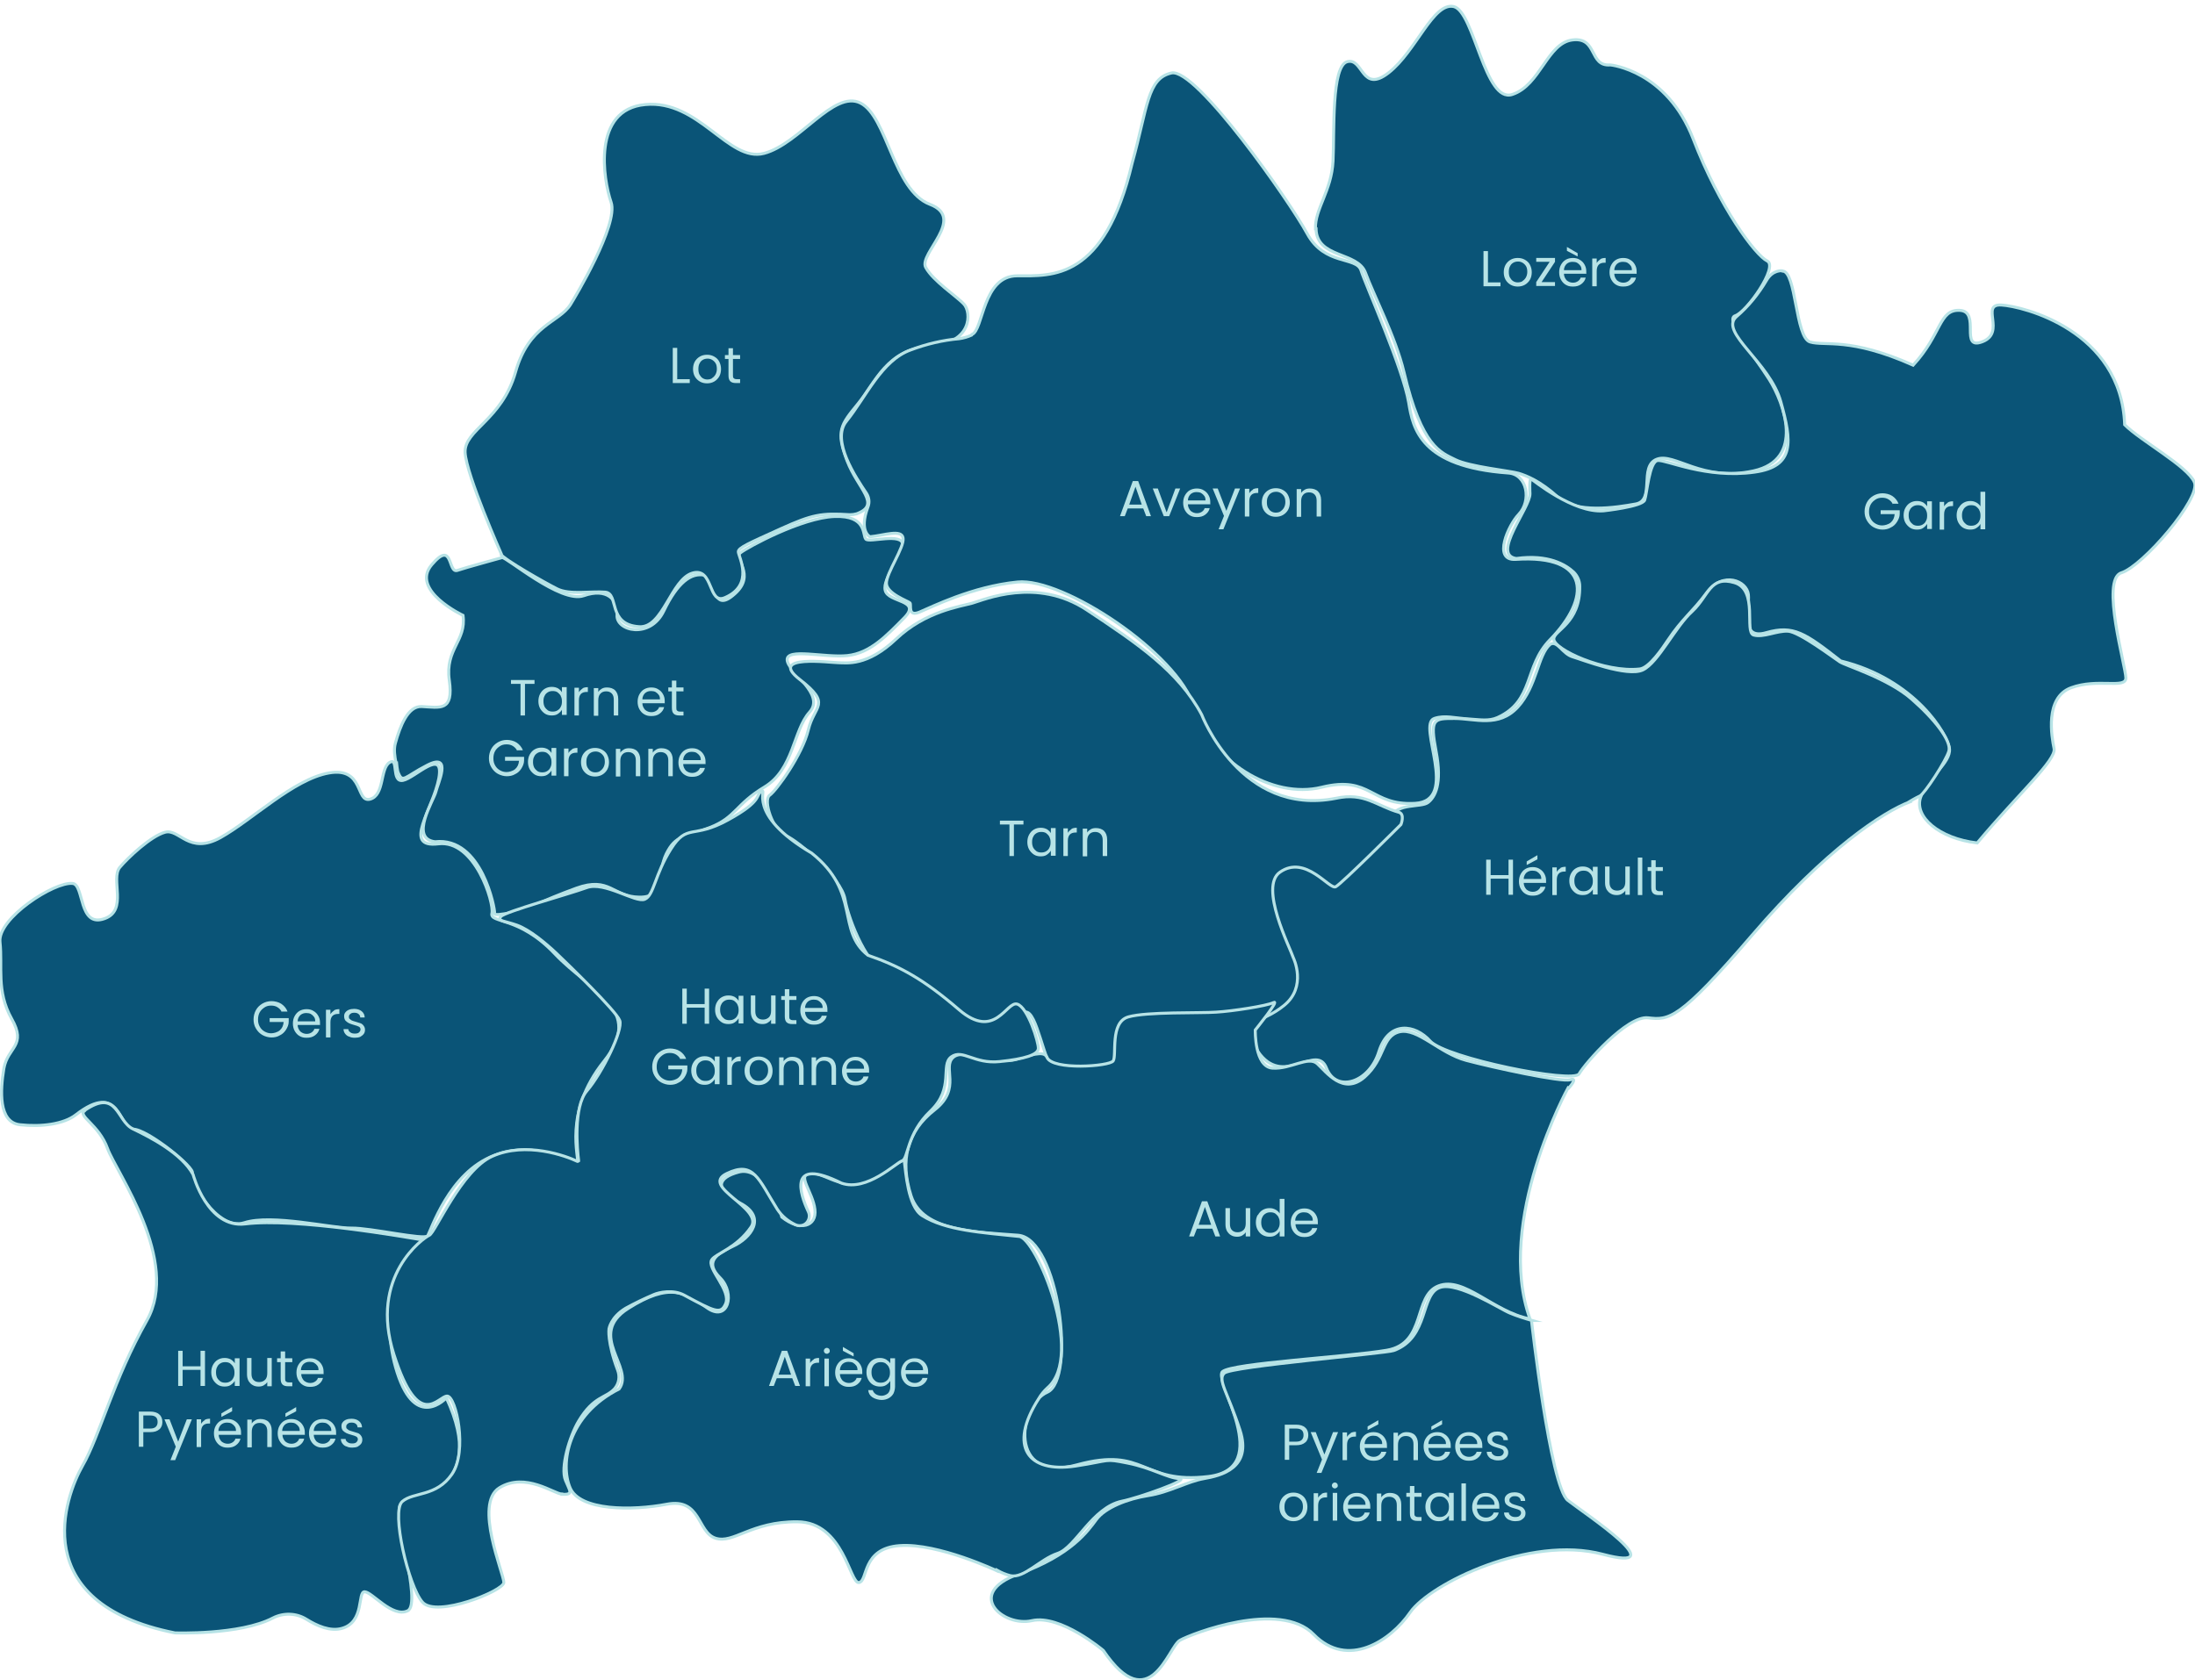 <svg xmlns="http://www.w3.org/2000/svg" viewBox="0 0 736.7 564"><defs><style>.cls-3{fill:#0a5477;stroke:#b7e3e6;stroke-miterlimit:9.9;stroke-width:1px}</style></defs><g id="carte"><g id="Groupe_16937"><g id="Groupe_16936"><path id="Tracé_17711-2" class="cls-3" d="M25.4 374.3c-4 3.1-11.5 4.1-18.7 3.3-7.3-.8-6.6-11.6-5.4-18.9 1.3-7.3 7.8-7.5 2.6-16.7-5.2-9.3-3-17.4-3.9-25.7-.9-8 18.3-20.4 24.4-19.7 3.9.4 1.9 15 10.7 11.8 7.9-2.8 1.9-13.3 5.1-17.2 2.7-3.2 10.4-10.5 15.2-11.8s8 7.7 18.6 1.8 24.5-19.6 36.4-21.7 8.9 10.1 13.8 8.8 3.3-10.2 6.5-12.3.5 6.7 4.5 6 13.9-11.3 12.1-.8c-1.9 10.5-12.5 23.6-.2 22.1s18.8 19.8 18 23.3 9 .8 21.1 13.6c12.1 12.8 30.4 18.7 16.5 36.1-13.9 17.4-8.1 32.6-8.9 34.1s-12.7-8.3-27.9-2.5c-15.3 5.7-21.3 25.5-22.4 27s-19.1-2.7-25.6-2.6-26.6-4.8-35.9-1.8c-9.3 3-18.9-15-17.5-16.6s-15.2-15-19.9-14.8-4-16.6-19.2-4.8Z"/><path id="Tracé_17712-2" class="cls-3" d="M28.4 372.9c-2.5 1.8 4.8 4.6 7.7 12.7 3 8.1 24.5 37.7 13.2 57.7S33.5 482 27.7 492.1c-5.8 10.2-19.1 46.1 31 56.1 0 0 21.8.8 32.9-5 3.5-1.8 7.8-1.7 11.2.4 3.5 2.2 8 4.2 11.9 3.1 7.8-2.1 5.2-12.4 7.7-12.3s9.3 8.8 14.4 6.4c5.1-2.4-5.6-34.1-2.1-36s29.8-4 15.1-35.5c0 0-10.2 11.2-16.5-8.5-6.1-19.2 0-34.1 10.1-43.3.2-.2.3-.6 0-.8 0-.1-.2-.2-.3-.2-6.9-1.2-44-7.7-60.8-5.6-12.7 1.6-17.5-16.6-17.5-16.6-3.8-7-14.1-12.4-20.2-15.3-5.5-2.6-5.1-13.8-16.2-6.2Z"/><path id="Tracé_17713-2" class="cls-3" d="M132.9 256.1c-.4-2.2-.8-4.4-.2-6.6 1.6-5.8 4.2-12.5 8.8-12.3 6.2.3 10.8 1.8 9.3-8.8s5.8-13.2 4.6-21.8c0 0-17.8-8.4-10.5-17s5.3 3 8.6 1.9 13.7-3.9 15-4.3 19.7 15.5 27.4 12.8 11.6 1.2 11.2 6.5 11.1 8.2 15.7-1.4 9.2-12.9 13.6-12c4.2.8 2.2 13.6 10.3 6.2 7.1-6.4-.6-11.8 1.8-13.7s20.6-11.8 31.6-12.2c11-.4 9.3 6.3 10.5 7.6s12.3-2.3 12.4 1.9-6.9 11.1-5.9 15.3 12.4 3.1 6.4 9.2-11.5 11.9-19.1 12.7-20.5-2.7-20.2 1.5 13 11.4 7.5 17.5-5.3 19.2-15.1 25.1-9.6 10.2-18.3 13.6-11.5 2.4-14.7 8.9 0 14.6-9 14.5-9.9-7.1-21.2-3-17.8 7.7-21.4 8.2c-3.7.5-6.2 1.1-6 .1.2-1.1-4.2-25.7-20-23.9-8.7-1.1-.4-13.9.3-16.8.5-2.4 5.8-13.4-2.9-8.9-7.8 4-8.3 6.4-9.9 2.1-.2-.9-.3-1.9-.4-2.9Z"/><path id="Tracé_17714-2" class="cls-3" d="M168.4 186.3s-11.9-26.8-12.3-34.4c-.3-7.6 12.3-10.8 16.9-26.9 4.5-16.1 14.6-16.6 18.5-22.8 1.3-2.1 16.2-26.8 13.6-34.3s-6.5-31.2 11.5-32.8c18-1.7 27.9 19.5 39.8 16.4s23.4-21.4 32.4-16.9 11 29.3 23.3 34c12.3 4.7-3.9 16.6-1.4 21.2s10.6 9.8 12.9 12.4 3 12.9-11.5 14-18.2 12.1-24.1 19.3-7.5 9.2-3.7 19.2c3.7 9.6 11.6 14.7 3.2 17.8-.7.2-1.5.3-2.3.3-9.5-.6-12.5-.1-23.1 4.7-10.8 4.9-14.4 6.4-14.3 7.8.1 1.6 5.4 11-4.4 15.3-5.9 2.7-3.8-10.3-11-8.2s-9.9 18.6-17.9 18c-10.8-.7-6.6-11.2-11.4-11.6s-11.9 1-16.1-1.1-17.9-9.9-19-11.7"/><path id="Tracé_17715-2" class="cls-3" d="M326.2 112.3c3.9-1.5 3.5-19.7 15.2-19.7s29.3 1.6 38.6-37.9c5.2-18.7 5-28.4 13.2-30.2 8.2-1.8 39.6 43 45.5 53.9 5.9 10.9 16.6 7.6 18.1 12.4s14.1 32.9 16 44.4c1.4 8.7 4 21.5 33.4 23.6 6.4.4 7.9 9.3 3.5 13.9-3.4 3.5-8.9 15.6-1 15.1 25.3-1.7 25.2 13 11.5 27-8.8 9-5.2 20.5-17.6 26.1-2.9 1.3-6.1.7-9.3.5-5.4-.3-8.2-1.4-11.9-.2-6 2 8.7 27.6-6.4 28.5-15.1.9-14.7-9.5-31.4-5.4s-37.3-8.8-42.8-26.9c-5.5-18.1-44.1-43.6-59.3-42-15.2 1.5-28.8 8.4-32.9 10.1s-2.6-2.5-3.2-3.1-7.9-3.1-7.9-6.6 6-11.9 5.6-15.1-6.6-.9-11.1-.5c0 0-3.8-1.7-.7-10 .6-1.5.4-3.2-.5-4.6-3.5-5.2-12-17.8-6.7-24.2 6.6-8.2 11.8-20.4 21.5-23.9 5.3-2 10.8-3.3 16.4-3.8 1.4-.2 2.8-.6 4.1-1.2Z"/><path id="Tracé_17716-2" class="cls-3" d="M441.5 76.8c-.2-6.7 5.4-12.7 5.9-22.7s-.6-32 4.8-33.4 4.7 10.9 13.9 3.7S481 .7 487.9 2.2c6.9 1.6 10.4 32.7 19.7 29.5 9.4-3.1 11.7-17.3 20.2-18.3s5.4 9 12.7 8.4c0 0 18.9 1.8 27.8 24.9s20.9 39 24.8 40.9-6.9 17.2-10.7 18.4 6.5 13.6 11.4 21.4 12.1 26.9-5.3 30.7-26.5-6.3-32.5-3.9-.4 13.8-7 15-20 3.3-26.1-2.3c-6.1-5.5-10.6-7.2-13.2-8s-16.6-2.2-21.3-4.6-11.2-4-17.2-29.4c-2.8-11.8-10.3-26.1-12.9-33.3s-16.4-4.8-16.6-14.8Z"/><path id="Tracé_17717-2" class="cls-3" d="M598.2 91c4.7-.2 4.3 22.3 9.3 23.8s13.3-1.7 34.6 7.8c9.7-10.5 8.6-18.8 15.7-18.4s-.3 13.6 7.6 10.5-.9-12.7 6.3-12.3 40.2 8.5 41.4 40.2c5.4 5.4 21.1 13.9 23.4 19.3s-17.4 28.2-24.5 30.4 1.5 31.5 1.5 35.3-9.5 0-18.4 3.3-6.5 16.5-5.7 20.4-11.8 15-25.8 31.7c-12.8-1.5-21.2-8.8-19-15.3s10.2-11.6 9.7-16.3-11.5-23.4-36.5-29.5c-12-9.4-15.9-12.1-25-9.5-9 2.6-5.5-8.2-6-12.8s-8.5-8-14-.6c-4.8 6.5-8.2 8.7-13 15.9-1.8 2.7-6.3 9.4-9.5 9.7-11.7 1.3-28.9-6.6-28.8-10.1 0-2.9 8.9-5.2 8.7-17.7 0-1.8-.8-3.5-2-4.7-2.7-2.5-8.5-6.1-19.3-4.6-8.6-1.2 4.8-17.1 4.6-21.8 0 0-.3-5.3.4-4.9s14.1 11.5 24.3 10.7c0 0 13-1.4 13.8-3.6s1.5-13 4.4-13.3 16.3 6.2 32.5 3.9c13.6-1.9 12.5-10.3 8.8-23.6s-20.7-23.3-15-28.5c4.1-3.5 7.5-7.7 10.2-12.3 2.1-3.6 5.2-3.2 5.2-3.2Z"/><path id="Tracé_17718-2" class="cls-3" d="M641 269.2c-8.8 3.3-28.2 15.9-52.9 44.7-24.7 28.8-28 28.6-35 27.8-7-.8-21.2 15.4-23.1 18.8s-44.9-5.3-50-11-13.9-6.9-17.2 3.5c-3.2 10.5-14.3 14-17.6 5.6s-13.7 6-22.2-4.5 9.6-21.8 11.3-27.2-15.1-32.9-6.7-38c8.4-5 14.4 7.1 18.5 4.9s19.3-14.7 21-19.5 9.9-3.1 12.2-4.9 4.8-6.1 2.7-17.1-.9-11.1 6.1-11.1 14.8 3.2 21.3-3.8c6.5-7.1 6.7-17.6 10.9-21.1 2.4-1.4 4.1 3.2 7.5 4.2s18.4 6.9 23.6 4.4 10.9-14.6 16.6-19.7c5.6-5.3 5.9-12 14.1-9.6s3.2 16.7 6.5 17.6 7.7-1.5 11.5-1.3 15.4 9 17.4 10.3 16.3 5.6 24.1 12.5c7.8 6.8 13.4 14.1 12.5 17.4s-8.2 14.4-9.7 15.1-3.5 1.9-3.5 1.9Z"/><path id="Tracé_17719" d="M425.3 341c-1.1.5-2.3.9-3.5 1-7.8.5-34.6 2.3-41.4 2.4s-2.4 15.1-6 15.5-16.3 2.6-20.2 0c-3.9-2.6-6.1-20.8-10.1-20.1s-9.2 10.4-24.7-1.3c-15.4-11.7-16.9-14.2-22.2-13.3s-12.4-16.1-13.6-23.3-15.8-19.8-20-21.4-7.6-11.9-5.3-13.5 11-13.6 13-22 8-8.4-2.9-16.9 10.5-5.6 13.1-5.6c2.6 0 9.5 1.3 19.3-8s21.6-10.9 25.5-12 21.6-8.9 38.5 2.3 30.7 20.5 38.5 35.1c0 0 13.1 34.4 45.1 28.1 9.6-2.1 13.6 2.6 21.1 4.7 2.1.6.7 4.1.7 4.1s-19.8 19.8-21.9 20.9-10.1-10.9-18.7-4.9c-7.1 4.9 3.4 25.4 4.5 28.8 0 0 4.7 9.7-3.2 16-1.7 1.4-3.7 2.6-5.7 3.6Z" style="fill:#0a5477;stroke:#b7e3e6;stroke-miterlimit:10;stroke-width:1px"/><path id="Tracé_17720-2" class="cls-3" d="M526.3 365.2s-24.6 44.8-12.8 77.6c-12.4-2.4-22.1-14.4-30.7-11.1-8.6 3.3-4 19.3-17.3 21.6s-51.9 4.3-55.2 7.2c-3.3 2.9 17.9 32.4-4.7 35.2-22.7 2.7-20.9-10.3-44.2-3.9-23.3 6.4-19.6-20.2-9.9-24.4 9.7-4.3 3.9-51.6-9.8-52.7s-32-1.1-35.9-13.2c-3.9-12.1-1.3-21.7 7.9-28.9 9.2-7.2 2.4-14.2 6.2-17.6s14.1 2.9 21.3.6c7.2-2.3 9.4-2.4 10.2-.6 1.9 4.4 20.9 3 22.2 1.2s-1.2-13 5.1-14.8c6.3-1.8 24.2-1.2 29.5-1.6 5.3-.3 17-2.1 19.2-3.2 2.4-1.3-6.1 9.2-6.1 9.2s-.3 12.4 5.8 12.8c6.1.4 12-4.2 15-1.5s8.7 10.8 15.9 4.5c7.1-6.3 5.6-13.7 11.7-15.2 6.1-1.4 13.4 7.2 22.4 9.6s32 7.4 34.9 6.5-.5 2.8-.5 2.8Z"/><path id="Tracé_17721-2" class="cls-3" d="M514 443.3s6.3 55.8 12.2 60.4 36.2 24.6 11.7 18.1-57.9 9.9-64.6 19.5c-6.6 9.6-21 19.1-32.4 7.4-11.4-11.7-41.1-.2-44.9 2-3.9 2.2-10.1 26.4-25.7 3.4 0 0-14.4-12.2-24-10s-22.6-9.1-4.6-15.6 23.4-14.5 26.3-18.4 10.3-6.9 17.4-8c7.1-1.1 13-4.7 18.7-5.7s16.2-3.5 12.1-16.2-7.7-16.9-5.3-19.2 54.2-6.6 56.9-7.6c12-4.4 8.8-19.1 15.6-21.2 6-1.9 20.1 7.3 23.3 8.6 2.4 1 4.9 1.8 7.4 2.5Z"/><path id="Tracé_17722-2" class="cls-3" d="M334.7 527.4s-19.8-9.4-32.7-8.5-10.6 11.9-13.7 12.4-5.1-20.3-20.7-20.4-21.4 7.5-27.5 5.5-4.8-13.6-16.3-11.4-29.3 2.3-32.5-5.6c-3.3-7.9-.9-24.3 16.5-33.1 5.3-7.2-11-18.1 3-27 14-8.9 19.2-5.4 26.4-.3 7.2 5.2 9.7-4.8 4.5-10s-1.6-7.9 4.3-10.6c5.9-2.7 11.6-9.7 2.4-14.5-9.2-4.8-7.3-8.6-.5-10.4 6.8-1.9 12.7 8.4 14.5 15.1 6.1 4.9 11.8 3.2 11.1-2.6s-6.1-11.5-1.8-12.1 9.7 4.9 16.3 3.2 15.3-8.6 15.5-7.4c.5 3.7 1.2 15.4 6 18.4 7.9 5 20.1 5.7 32.5 7 5.7.3 22.3 39.9 9.6 50.8-1.2 1.1-2.2 2.3-3 3.7-10.3 16.1-3.6 25 12.3 22.6 12.3-1.9 9.5-2.6 17.6-1 8.1 1.6 13.3 5 17.3 5.2s-13.7 6.5-19.3 7.6c-9.9 2.1-15.5 15.5-21.5 17.5s-11.3 8.5-15.9 7.5c-1.5-.4-3-1-4.4-1.8Z"/><path id="Tracé_17723-2" class="cls-3" d="M188.6 501.6c-2.5 0-12.3-7.5-21-2.1s1.6 29 1.5 31.8-22.6 11.9-27.3 6.6-10.6-30.5-6.8-33.8 11.4-1.5 16.7-9.2c5.3-7.7 1.4-26.1-1.6-26.2s-9.5 12.3-17.9-14 9.9-39.1 11.9-40 10.8-21.9 21.1-26.5c11.4-5.1 24.8-.1 28.6 1.7.1 0 .3 0 .4-.1v-.2c-.4-3.1-1.9-18 2.8-23.4 5.2-6.1 12.2-20.4 11-23.6s-17.7-19.2-21.3-22.6-9-7.9-13.2-9.4-6.7-1.3-5.4-2.9 22.8-7.5 28.8-9.7c6-2.2 16.4 5.2 19.5 3.9s3.3-8.2 8.8-16.9c5.5-8.7 7.3-3.2 19.1-9.7 11.9-6.5 9.1-8.3 11.3-9.6 2.2-1.3-5.6 7.5 16.8 20.7 16.6 13.2 8.2 25.9 18.9 34.3 10.7 3.7 18.5 7.9 30.6 18.3s15.9-3 19.5-1.9 7.2 12.8 7.1 14.9-4.5 3.5-13 4.4-12.4-4.3-16.2-1.6 1.1 10.5-7 18.2-7.4 16-9.5 16.7-11.9 10.5-20.4 7.5c-18.1-9-13.9 3.7-11.1 9.6.8 1.6.1 3.6-1.5 4.4-.9.4-1.9.4-2.8 0-2.5-1.2-4.6-2.9-6.1-5.2-6.4-10.2-7.9-16.4-17-12s12.4 11.6 8.2 17.9c-4.8 7.1-11.8 8.9-13.2 11-1.9 2.9 6.7 10.3 4.6 14.9-1.6 3.6-3.7 2.5-13.9-3-3.7-2-8.5-.9-10.1-.2-3.3 1.4-6.4 2.9-9.5 4.6-5 3-5.6 6.9-5.6 6.9s-.7 4.3 2.9 13.9c.8 2.1.5 4.4-1 6.2-3 3.3-7 2.4-12.1 10.9-3.1 5.2-6.2 15.7-4.4 19.9 1.5 3.7 2.8 4.8-1.2 4.7Z"/></g></g><path d="M438.1 484.2c-.7.7-1.7 1-3.1 1h-2.3v4.9h-1.5v-11.8h3.8c1.3 0 2.4.3 3.1 1 .7.6 1 1.5 1 2.5s-.3 1.8-1 2.5Zm-1.2-.8c.4-.4.6-.9.6-1.6 0-1.5-.8-2.2-2.5-2.2h-2.3v4.4h2.3c.9 0 1.5-.2 1.9-.6Zm12.2-2.6-5.6 13.7h-1.6l1.8-4.5-3.8-9.2h1.7l2.9 7.5 2.9-7.5h1.6Zm4.2.3c.5-.3 1.1-.4 1.8-.4v1.6h-.4c-1.7 0-2.6.9-2.6 2.8v5.1h-1.5v-9.3h1.5v1.5c.3-.5.7-.9 1.2-1.2Zm12.1 5H458c0 .9.4 1.6.9 2.2.6.5 1.3.8 2.1.8s1.2-.2 1.7-.5c.4-.3.8-.7.9-1.2h1.7c-.2.9-.7 1.6-1.5 2.2s-1.7.8-2.8.8-1.7-.2-2.4-.6c-.7-.4-1.2-1-1.6-1.7-.4-.7-.6-1.6-.6-2.5s.2-1.8.6-2.5c.4-.7.9-1.3 1.6-1.7.7-.4 1.5-.6 2.4-.6s1.7.2 2.3.6c.7.4 1.2.9 1.6 1.6.4.7.6 1.4.6 2.3v.9Zm-1.9-2.8c-.3-.4-.6-.7-1.1-1-.4-.2-.9-.3-1.5-.3-.8 0-1.4.2-2 .7-.5.5-.9 1.2-.9 2.1h5.9c0-.6-.1-1.1-.4-1.5Zm-.9-5.1-3.6 1.9v-1.2l3.6-2.1v1.3Zm12.2 3.5c.7.7 1.1 1.7 1.1 3v5.5h-1.5v-5.3c0-.9-.2-1.6-.7-2.1s-1.1-.7-1.9-.7-1.5.3-1.9.8c-.5.5-.7 1.3-.7 2.2v5.2h-1.5V481h1.5v1.3c.3-.5.7-.8 1.2-1.1s1.1-.4 1.7-.4c1.1 0 2.1.3 2.8 1Zm12 4.4h-7.4c0 .9.4 1.6.9 2.2.6.5 1.3.8 2.1.8s1.2-.2 1.7-.5c.4-.3.8-.7.9-1.2h1.7c-.2.9-.7 1.6-1.5 2.2s-1.7.8-2.8.8-1.7-.2-2.4-.6c-.7-.4-1.2-1-1.6-1.7-.4-.7-.6-1.6-.6-2.5s.2-1.8.6-2.5c.4-.7.9-1.3 1.6-1.7.7-.4 1.5-.6 2.4-.6s1.7.2 2.3.6c.7.4 1.2.9 1.6 1.6.4.7.6 1.4.6 2.3v.9Zm-1.9-2.8c-.3-.4-.6-.7-1.1-1-.4-.2-.9-.3-1.5-.3-.8 0-1.4.2-2 .7-.5.5-.9 1.2-.9 2.1h5.9c0-.6-.1-1.1-.4-1.5Zm-.9-5.1-3.6 1.9v-1.2l3.6-2.1v1.3Zm13.4 7.9H490c0 .9.4 1.6.9 2.2.6.5 1.3.8 2.1.8s1.2-.2 1.7-.5c.4-.3.8-.7.9-1.2h1.7c-.2.9-.7 1.6-1.5 2.2s-1.7.8-2.8.8-1.7-.2-2.4-.6c-.7-.4-1.2-1-1.6-1.7-.4-.7-.6-1.6-.6-2.5s.2-1.8.6-2.5c.4-.7.9-1.3 1.6-1.7.7-.4 1.5-.6 2.4-.6s1.7.2 2.3.6c.7.4 1.2.9 1.6 1.6.4.7.6 1.4.6 2.3v.9Zm-2-2.8c-.3-.4-.6-.7-1.1-1-.4-.2-.9-.3-1.5-.3-.8 0-1.4.2-2 .7-.5.5-.9 1.2-.9 2.1h5.9c0-.6-.1-1.1-.4-1.5Zm5.4 6.6c-.6-.2-1-.6-1.3-1s-.5-.9-.5-1.5h1.6c0 .5.3.8.7 1.1.4.3.9.4 1.5.4s1.1-.1 1.4-.4c.3-.3.5-.6.5-1s-.2-.7-.5-.9c-.4-.2-.9-.4-1.7-.6-.7-.2-1.3-.4-1.7-.6-.4-.2-.8-.5-1.1-.8s-.5-.9-.5-1.5.1-.9.4-1.3.7-.7 1.2-.9c.5-.2 1.1-.3 1.8-.3 1 0 1.9.3 2.5.8.6.5 1 1.2 1 2.1h-1.5c0-.5-.2-.9-.6-1.2-.4-.3-.8-.4-1.4-.4s-1 .1-1.3.4c-.3.2-.5.5-.5.9s0 .6.3.8.4.4.7.5c.3.1.7.3 1.2.4.7.2 1.2.4 1.6.5s.8.4 1.1.8c.3.4.5.8.5 1.4 0 .5-.1 1-.4 1.4s-.7.7-1.2 1c-.5.2-1.1.3-1.8.3s-1.4-.1-1.9-.4Zm-69.1 20.2c-.7-.4-1.3-1-1.7-1.7-.4-.7-.6-1.6-.6-2.5s.2-1.8.6-2.5c.4-.7 1-1.3 1.7-1.7.7-.4 1.5-.6 2.4-.6s1.7.2 2.4.6c.7.4 1.3.9 1.7 1.7s.6 1.6.6 2.5-.2 1.8-.6 2.5c-.4.7-1 1.3-1.7 1.7-.7.4-1.5.6-2.4.6s-1.7-.2-2.4-.6Zm3.9-1.1c.5-.3.9-.7 1.2-1.2.3-.5.5-1.2.5-1.9s-.1-1.4-.4-1.9-.7-.9-1.2-1.2c-.5-.3-1-.4-1.5-.4s-1.1.1-1.6.4c-.5.3-.8.6-1.1 1.2-.3.5-.4 1.2-.4 1.9s.1 1.4.4 1.9c.3.5.6.9 1.1 1.2s1 .4 1.5.4 1.1-.1 1.6-.4Zm8-7.5c.5-.3 1.1-.4 1.8-.4v1.6h-.4c-1.7 0-2.6.9-2.6 2.8v5.1h-1.5v-9.3h1.5v1.5c.3-.5.7-.9 1.2-1.2Zm3.7-2.1c-.2-.2-.3-.5-.3-.7s.1-.5.3-.7.5-.3.7-.3.5.1.7.3.3.5.3.7 0 .5-.3.7-.4.3-.7.3-.5-.1-.7-.3Zm1.5 1.8v9.3h-1.5v-9.3h1.5Zm11 5.3h-7.4c0 .9.4 1.6.9 2.2.6.5 1.3.8 2.1.8s1.2-.2 1.7-.5c.4-.3.8-.7.9-1.2h1.7c-.2.9-.7 1.6-1.5 2.2s-1.7.8-2.8.8-1.7-.2-2.4-.6c-.7-.4-1.2-1-1.6-1.7-.4-.7-.6-1.6-.6-2.5s.2-1.8.6-2.5c.4-.7.9-1.3 1.6-1.7.7-.4 1.5-.6 2.4-.6s1.7.2 2.3.6c.7.4 1.2.9 1.6 1.6.4.7.6 1.4.6 2.3v.9Zm-1.9-2.8c-.3-.4-.6-.7-1.1-1-.4-.2-.9-.3-1.5-.3-.8 0-1.4.2-2 .7-.5.5-.9 1.2-.9 2.1h5.9c0-.6-.1-1.1-.4-1.5Zm11.3-1.6c.7.7 1.1 1.7 1.1 3v5.5h-1.5v-5.3c0-.9-.2-1.6-.7-2.1s-1.1-.7-1.9-.7-1.5.3-1.9.8c-.5.5-.7 1.3-.7 2.2v5.2h-1.5v-9.3h1.5v1.3c.3-.5.7-.8 1.2-1.1s1.1-.4 1.7-.4c1.1 0 2.1.3 2.8 1Zm5.5.4v5.5c0 .5 0 .8.3 1 .2.2.5.3 1 .3h1.1v1.3h-1.4c-.9 0-1.5-.2-1.9-.6s-.6-1-.6-2v-5.5H472v-1.3h1.2v-2.3h1.5v2.3h2.4v1.3h-2.4Zm4.3.9c.4-.7.9-1.3 1.6-1.7.7-.4 1.4-.6 2.3-.6s1.5.2 2.1.5c.6.4 1 .8 1.3 1.3v-1.7h1.6v9.3h-1.6v-1.7c-.3.5-.8 1-1.4 1.4-.6.4-1.3.5-2.1.5s-1.6-.2-2.2-.6-1.2-1-1.6-1.7c-.4-.7-.6-1.6-.6-2.5s.2-1.8.6-2.5Zm6.9.6c-.3-.5-.7-.9-1.1-1.2-.5-.3-1-.4-1.6-.4s-1.1.1-1.6.4c-.5.3-.9.7-1.1 1.2-.3.5-.4 1.1-.4 1.8s.1 1.3.4 1.9c.3.5.7.9 1.1 1.2.5.3 1 .4 1.6.4s1.1-.1 1.6-.4c.5-.3.9-.7 1.1-1.2.3-.5.4-1.1.4-1.8s-.1-1.3-.4-1.8Zm6.1-6v12.6h-1.5V498h1.5Zm11.1 8.5h-7.4c0 .9.4 1.6.9 2.2.6.5 1.3.8 2.1.8s1.2-.2 1.7-.5c.4-.3.8-.7.9-1.2h1.7c-.2.9-.7 1.6-1.5 2.2s-1.7.8-2.8.8-1.7-.2-2.4-.6c-.7-.4-1.2-1-1.6-1.7-.4-.7-.6-1.6-.6-2.5s.2-1.8.6-2.5c.4-.7.9-1.3 1.6-1.7.7-.4 1.5-.6 2.4-.6s1.7.2 2.3.6c.7.4 1.2.9 1.6 1.6.4.7.6 1.4.6 2.3v.9Zm-1.9-2.8c-.3-.4-.6-.7-1.1-1-.4-.2-.9-.3-1.5-.3-.8 0-1.4.2-2 .7-.5.5-.9 1.2-.9 2.1h5.9c0-.6-.1-1.1-.4-1.5Zm5.4 6.6c-.6-.2-1-.6-1.3-1s-.5-.9-.5-1.5h1.6c0 .5.3.8.7 1.1.4.3.9.4 1.5.4s1.1-.1 1.4-.4c.3-.3.5-.6.5-1s-.2-.7-.5-.9c-.4-.2-.9-.4-1.7-.6-.7-.2-1.3-.4-1.7-.6-.4-.2-.8-.5-1.1-.8s-.5-.9-.5-1.5.1-.9.4-1.3.7-.7 1.2-.9c.5-.2 1.1-.3 1.8-.3 1 0 1.9.3 2.5.8.6.5 1 1.2 1 2.1h-1.5c0-.5-.2-.9-.6-1.2-.4-.3-.8-.4-1.4-.4s-1 .1-1.3.4c-.3.2-.5.5-.5.9s0 .6.3.8.4.4.7.5c.3.1.7.3 1.2.4.7.2 1.2.4 1.6.5s.8.4 1.1.8c.3.4.5.8.5 1.4 0 .5-.1 1-.4 1.4s-.7.7-1.2 1c-.5.2-1.1.3-1.8.3s-1.4-.1-1.9-.4Zm-99.7-97.8h-5.2l-1 2.6h-1.6l4.3-11.8h1.8l4.3 11.8h-1.6l-1-2.6Zm-.4-1.3-2.1-6-2.1 6h4.3Zm13.1-5.4v9.3h-1.5v-1.4c-.3.5-.7.8-1.2 1.1-.5.3-1.1.4-1.7.4s-1.4-.1-2-.5c-.6-.3-1-.8-1.4-1.4-.3-.6-.5-1.3-.5-2.2v-5.5h1.5v5.3c0 .9.2 1.6.7 2.1s1.1.7 1.9.7 1.5-.3 2-.8.7-1.3.7-2.2v-5.1h1.5Zm2.6 2.1c.4-.7.9-1.3 1.6-1.7.7-.4 1.4-.6 2.3-.6s1.4.2 2 .5c.6.3 1.1.8 1.4 1.3v-4.9h1.6v12.6h-1.6v-1.8c-.3.6-.8 1-1.4 1.4-.6.4-1.3.5-2.1.5s-1.6-.2-2.3-.6c-.7-.4-1.2-1-1.6-1.7-.4-.7-.6-1.6-.6-2.5s.2-1.8.6-2.5Zm6.9.7c-.3-.5-.7-.9-1.1-1.2-.5-.3-1-.4-1.6-.4s-1.1.1-1.6.4c-.5.3-.9.7-1.1 1.2-.3.5-.4 1.1-.4 1.8s.1 1.3.4 1.9c.3.5.7.9 1.1 1.2.5.3 1 .4 1.6.4s1.1-.1 1.6-.4c.5-.3.9-.7 1.1-1.2.3-.5.4-1.1.4-1.8s-.1-1.3-.4-1.8Zm13.1 2.4h-7.4c0 .9.4 1.6.9 2.2.6.5 1.3.8 2.1.8s1.2-.2 1.7-.5c.4-.3.8-.7.9-1.2h1.7c-.2.9-.7 1.6-1.5 2.2s-1.7.8-2.8.8-1.7-.2-2.4-.6c-.7-.4-1.2-1-1.6-1.7-.4-.7-.6-1.6-.6-2.5s.2-1.8.6-2.5c.4-.7.9-1.3 1.6-1.7.7-.4 1.5-.6 2.4-.6s1.7.2 2.3.6c.7.4 1.2.9 1.6 1.6.4.7.6 1.4.6 2.3v.9Zm-2-2.7c-.3-.4-.6-.7-1.1-1-.4-.2-.9-.3-1.5-.3-.8 0-1.4.2-2 .7-.5.5-.9 1.2-.9 2.1h5.9c0-.6-.1-1.1-.4-1.5Zm67.6-119.7v11.8h-1.5V295h-6v5.4h-1.5v-11.8h1.5v5.2h6v-5.2h1.5Zm11 7.8h-7.4c0 .9.4 1.6.9 2.2.6.5 1.3.8 2.1.8s1.2-.2 1.7-.5c.4-.3.8-.7.9-1.2h1.7c-.2.9-.7 1.6-1.5 2.2s-1.7.8-2.8.8-1.7-.2-2.4-.6c-.7-.4-1.2-1-1.6-1.7-.4-.7-.6-1.6-.6-2.5s.2-1.8.6-2.5c.4-.7.9-1.3 1.6-1.7.7-.4 1.5-.6 2.4-.6s1.7.2 2.3.6c.7.4 1.2.9 1.6 1.6.4.7.6 1.4.6 2.3v.9Zm-1.9-2.8c-.3-.4-.6-.7-1.1-1-.4-.2-.9-.3-1.5-.3-.8 0-1.4.2-2 .7-.5.5-.9 1.2-.9 2.1h5.9c0-.6-.1-1.1-.4-1.5Zm-.9-5.1-3.6 1.9v-1.2l3.6-2.1v1.3Zm7.7 2.9c.5-.3 1.1-.4 1.8-.4v1.6h-.4c-1.7 0-2.6.9-2.6 2.8v5.1H521v-9.3h1.5v1.5c.3-.5.7-.9 1.2-1.2Zm3.6 1.8c.4-.7.9-1.3 1.6-1.7.7-.4 1.4-.6 2.3-.6s1.5.2 2.1.5c.6.4 1 .8 1.3 1.3V291h1.6v9.3h-1.6v-1.7c-.3.5-.8 1-1.4 1.4-.6.4-1.3.5-2.1.5s-1.6-.2-2.2-.6-1.2-1-1.6-1.7c-.4-.7-.6-1.6-.6-2.5s.2-1.8.6-2.5Zm6.9.7c-.3-.5-.7-.9-1.1-1.2-.5-.3-1-.4-1.6-.4s-1.1.1-1.6.4c-.5.3-.9.7-1.1 1.2-.3.5-.4 1.1-.4 1.8s.1 1.3.4 1.9c.3.5.7.9 1.1 1.2.5.3 1 .4 1.6.4s1.1-.1 1.6-.4c.5-.3.9-.7 1.1-1.2.3-.5.4-1.1.4-1.8s-.1-1.3-.4-1.8Zm12.8-2.8v9.3h-1.5V299c-.3.5-.7.8-1.2 1.1-.5.3-1.1.4-1.7.4s-1.4-.1-2-.5c-.6-.3-1-.8-1.4-1.4-.3-.6-.5-1.3-.5-2.2v-5.5h1.5v5.3c0 .9.2 1.6.7 2.1s1.1.7 1.9.7 1.5-.3 2-.8.7-1.3.7-2.2v-5.1h1.5Zm4.2-3.2v12.6h-1.5v-12.6h1.5Zm4.5 4.5v5.5c0 .5 0 .8.3 1 .2.2.5.3 1 .3h1.1v1.3h-1.4c-.9 0-1.5-.2-1.9-.6s-.6-1-.6-2v-5.5H553v-1.3h1.2v-2.3h1.5v2.3h2.4v1.3h-2.4Zm-172-121.7h-5.2l-1 2.6h-1.6l4.3-11.8h1.8l4.3 11.8h-1.6l-1-2.6Zm-.5-1.3-2.1-6-2.1 6h4.3Zm8.4 2.5 2.9-7.9h1.6l-3.7 9.3h-1.8l-3.7-9.3h1.7l2.9 7.9Zm14.5-2.6h-7.4c0 .9.4 1.6.9 2.2.6.5 1.3.8 2.1.8s1.2-.2 1.7-.5c.4-.3.8-.7.9-1.2h1.7c-.2.9-.7 1.6-1.5 2.2s-1.7.8-2.8.8-1.7-.2-2.4-.6c-.7-.4-1.2-1-1.6-1.7-.4-.7-.6-1.6-.6-2.5s.2-1.8.6-2.5c.4-.7.9-1.3 1.6-1.7.7-.4 1.5-.6 2.4-.6s1.7.2 2.3.6c.7.4 1.2.9 1.6 1.6.4.7.6 1.4.6 2.3v.9Zm-1.9-2.8c-.3-.4-.6-.7-1.1-1-.4-.2-.9-.3-1.5-.3-.8 0-1.4.2-2 .7-.5.5-.9 1.2-.9 2.1h5.9c0-.6-.1-1.1-.4-1.5Zm12-2.5-5.6 13.7H409l1.8-4.5-3.8-9.2h1.7l2.9 7.5 2.9-7.5h1.6Zm4.3.3c.5-.3 1.1-.4 1.8-.4v1.6h-.4c-1.7 0-2.6.9-2.6 2.8v5.1h-1.5v-9.3h1.5v1.5c.3-.5.7-.9 1.2-1.2Zm5.3 8.6c-.7-.4-1.3-1-1.7-1.7-.4-.7-.6-1.6-.6-2.5s.2-1.8.6-2.5c.4-.7 1-1.3 1.7-1.7.7-.4 1.5-.6 2.4-.6s1.7.2 2.4.6c.7.4 1.3.9 1.7 1.7s.6 1.6.6 2.5-.2 1.8-.6 2.5c-.4.7-1 1.3-1.7 1.7-.7.4-1.5.6-2.4.6s-1.7-.2-2.4-.6Zm3.9-1.2c.5-.3.9-.7 1.2-1.2.3-.5.5-1.2.5-1.9s-.1-1.4-.4-1.9-.7-.9-1.2-1.2c-.5-.3-1-.4-1.5-.4s-1.1.1-1.6.4c-.5.3-.8.6-1.1 1.2-.3.5-.4 1.2-.4 1.9s.1 1.4.4 1.9c.3.5.6.9 1.1 1.2s1 .4 1.5.4 1.1-.1 1.6-.4Zm12.6-6.8c.7.7 1.1 1.7 1.1 3v5.5h-1.5v-5.3c0-.9-.2-1.6-.7-2.1s-1.1-.7-1.9-.7-1.5.3-1.9.8c-.5.5-.7 1.3-.7 2.2v5.2h-1.5v-9.3h1.5v1.3c.3-.5.7-.8 1.2-1.1s1.1-.4 1.7-.4c1.1 0 2.1.3 2.8 1Zm57.2-70.1h4.1v1.3h-5.7V84.3h1.5v10.6Zm7.5.8c-.7-.4-1.3-1-1.7-1.7-.4-.7-.6-1.6-.6-2.5s.2-1.8.6-2.5c.4-.7 1-1.3 1.7-1.7.7-.4 1.5-.6 2.4-.6s1.7.2 2.4.6c.7.4 1.3.9 1.7 1.7s.6 1.6.6 2.5-.2 1.8-.6 2.5c-.4.7-1 1.3-1.7 1.7-.7.4-1.5.6-2.4.6s-1.7-.2-2.4-.6Zm3.9-1.2c.5-.3.9-.7 1.2-1.2.3-.5.5-1.2.5-1.9s-.1-1.4-.4-1.9-.7-.9-1.2-1.2c-.5-.3-1-.4-1.5-.4s-1.1.1-1.6.4c-.5.3-.8.6-1.1 1.2-.3.5-.4 1.2-.4 1.9s.1 1.4.4 1.9c.3.5.6.9 1.1 1.2s1 .4 1.5.4 1.1-.1 1.6-.4Zm6.4.3h4.6V96h-6.3v-1.3l4.5-6.8h-4.5v-1.3h6.3v1.3l-4.5 6.8Zm15-2.8h-7.4c0 .9.4 1.6.9 2.2.6.5 1.3.8 2.1.8s1.2-.2 1.7-.5c.4-.3.8-.7.9-1.2h1.7c-.2.9-.7 1.6-1.5 2.2s-1.7.8-2.8.8-1.7-.2-2.4-.6c-.7-.4-1.2-1-1.6-1.7-.4-.7-.6-1.6-.6-2.5s.2-1.8.6-2.5c.4-.7.9-1.3 1.6-1.7.7-.4 1.5-.6 2.4-.6s1.7.2 2.3.6c.7.4 1.2.9 1.6 1.6.4.7.6 1.4.6 2.3v.9Zm-1.9-2.7c-.3-.4-.6-.7-1.1-1-.4-.2-.9-.3-1.5-.3-.8 0-1.4.2-2 .7-.5.5-.9 1.2-.9 2.1h5.9c0-.6-.1-1.1-.4-1.5Zm-.9-4.3v1.2l-3.6-1.9v-1.3l3.6 2.1Zm7.6 2.1c.5-.3 1.1-.4 1.8-.4v1.6h-.4c-1.7 0-2.6.9-2.6 2.8v5.1h-1.5v-9.3h1.5v1.5c.3-.5.7-.9 1.2-1.2Zm12.1 4.9h-7.4c0 .9.4 1.6.9 2.2.6.5 1.3.8 2.1.8s1.2-.2 1.7-.5c.4-.3.8-.7.9-1.2h1.7c-.2.9-.7 1.6-1.5 2.2s-1.7.8-2.8.8-1.7-.2-2.4-.6c-.7-.4-1.2-1-1.6-1.7-.4-.7-.6-1.6-.6-2.5s.2-1.8.6-2.5c.4-.7.9-1.3 1.6-1.7.7-.4 1.5-.6 2.4-.6s1.7.2 2.3.6c.7.4 1.2.9 1.6 1.6.4.7.6 1.4.6 2.3v.9Zm-1.9-2.7c-.3-.4-.6-.7-1.1-1-.4-.2-.9-.3-1.5-.3-.8 0-1.4.2-2 .7-.5.5-.9 1.2-.9 2.1h5.9c0-.6-.1-1.1-.4-1.5Zm88 80.1c-.3-.7-.8-1.2-1.4-1.6-.6-.4-1.3-.6-2.2-.6s-1.6.2-2.2.6-1.2.9-1.6 1.6c-.4.7-.6 1.5-.6 2.5s.2 1.7.6 2.4c.4.7.9 1.2 1.6 1.6s1.4.6 2.2.6 2.1-.3 2.9-1 1.2-1.6 1.3-2.8h-4.7v-1.3h6.4v1.2c0 1-.4 1.9-.9 2.7s-1.2 1.5-2.1 1.9c-.8.5-1.8.7-2.8.7s-2.1-.3-3-.8c-.9-.5-1.6-1.2-2.2-2.2s-.8-2-.8-3.1.3-2.2.8-3.1 1.2-1.6 2.2-2.2c.9-.5 1.9-.8 3-.8s2.4.3 3.3.9 1.7 1.5 2.1 2.6h-1.9Zm4.2 1.2c.4-.7.9-1.3 1.6-1.7.7-.4 1.4-.6 2.3-.6s1.5.2 2.1.5c.6.4 1 .8 1.3 1.3v-1.7h1.6v9.3h-1.6v-1.7c-.3.5-.8 1-1.4 1.4-.6.4-1.3.5-2.1.5s-1.6-.2-2.2-.6-1.2-1-1.6-1.7c-.4-.7-.6-1.6-.6-2.5s.2-1.8.6-2.5Zm6.9.7c-.3-.5-.7-.9-1.1-1.2-.5-.3-1-.4-1.6-.4s-1.1.1-1.6.4c-.5.3-.9.7-1.1 1.2-.3.5-.4 1.1-.4 1.8s.1 1.3.4 1.9c.3.5.7.9 1.1 1.2.5.3 1 .4 1.6.4s1.1-.1 1.6-.4c.5-.3.9-.7 1.1-1.2.3-.5.4-1.1.4-1.8s-.1-1.3-.4-1.8Zm7.3-2.5c.5-.3 1.1-.4 1.8-.4v1.6h-.4c-1.7 0-2.6.9-2.6 2.8v5.1H651v-9.3h1.5v1.5c.3-.5.7-.9 1.2-1.2Zm3.7 1.8c.4-.7.9-1.3 1.6-1.7.7-.4 1.4-.6 2.3-.6s1.4.2 2 .5c.6.3 1.1.8 1.4 1.3v-4.9h1.6v12.6h-1.6v-1.8c-.3.6-.8 1-1.4 1.4-.6.4-1.3.5-2.1.5s-1.6-.2-2.3-.6c-.7-.4-1.2-1-1.6-1.7-.4-.7-.6-1.6-.6-2.5s.2-1.8.6-2.5Zm6.9.7c-.3-.5-.7-.9-1.1-1.2-.5-.3-1-.4-1.6-.4s-1.1.1-1.6.4c-.5.3-.9.7-1.1 1.2-.3.5-.4 1.1-.4 1.8s.1 1.3.4 1.9c.3.5.7.9 1.1 1.2.5.3 1 .4 1.6.4s1.1-.1 1.6-.4c.5-.3.9-.7 1.1-1.2.3-.5.4-1.1.4-1.8s-.1-1.3-.4-1.8Zm-436.9-43.9h4.1v1.3h-5.7v-11.8h1.5v10.6Zm7.5.8c-.7-.4-1.3-1-1.7-1.7-.4-.7-.6-1.6-.6-2.5s.2-1.8.6-2.5c.4-.7 1-1.3 1.7-1.7.7-.4 1.5-.6 2.4-.6s1.7.2 2.4.6c.7.4 1.3.9 1.7 1.7s.6 1.6.6 2.5-.2 1.8-.6 2.5c-.4.7-1 1.3-1.7 1.7-.7.4-1.5.6-2.4.6s-1.7-.2-2.4-.6Zm4-1.1c.5-.3.9-.7 1.2-1.2.3-.5.5-1.2.5-1.9s-.1-1.4-.4-1.9-.7-.9-1.2-1.2c-.5-.3-1-.4-1.5-.4s-1.1.1-1.6.4c-.5.3-.8.6-1.1 1.2-.3.5-.4 1.2-.4 1.9s.1 1.4.4 1.9c.3.5.6.9 1.1 1.2s1 .4 1.5.4 1.1-.1 1.6-.4Zm7.1-6.5v5.5c0 .5 0 .8.3 1 .2.2.5.3 1 .3h1.1v1.3H247c-.9 0-1.5-.2-1.9-.6s-.6-1-.6-2v-5.5h-1.2v-1.3h1.2v-2.3h1.5v2.3h2.4v1.3H246Zm-8 211.4v11.8h-1.5v-5.4h-6v5.4H229v-11.8h1.5v5.2h6v-5.2h1.5Zm2.6 4.6c.4-.7.9-1.3 1.6-1.7.7-.4 1.4-.6 2.3-.6s1.5.2 2.1.5c.6.4 1 .8 1.3 1.3v-1.7h1.6v9.3h-1.6v-1.7c-.3.5-.8 1-1.4 1.4-.6.4-1.3.5-2.1.5s-1.6-.2-2.2-.6-1.2-1-1.6-1.7c-.4-.7-.6-1.6-.6-2.5s.2-1.8.6-2.5Zm6.9.7c-.3-.5-.7-.9-1.1-1.2-.5-.3-1-.4-1.6-.4s-1.1.1-1.6.4c-.5.3-.9.7-1.1 1.2-.3.5-.4 1.1-.4 1.8s.1 1.3.4 1.9c.3.5.7.9 1.1 1.2.5.3 1 .4 1.6.4s1.1-.1 1.6-.4c.5-.3.9-.7 1.1-1.2.3-.5.4-1.1.4-1.8s-.1-1.3-.4-1.8Zm12.8-2.8v9.3h-1.5v-1.4c-.3.5-.7.8-1.2 1.1-.5.3-1.1.4-1.7.4s-1.4-.1-2-.5c-.6-.3-1-.8-1.4-1.4-.3-.6-.5-1.3-.5-2.2v-5.5h1.5v5.3c0 .9.2 1.6.7 2.1s1.1.7 1.9.7 1.5-.3 2-.8.7-1.3.7-2.2v-5.1h1.5Zm4.6 1.3v5.5c0 .5 0 .8.3 1 .2.2.5.3 1 .3h1.1v1.3h-1.4c-.9 0-1.5-.2-1.9-.6s-.6-1-.6-2v-5.5h-1.2v-1.3h1.2v-2.3h1.5v2.3h2.4v1.3h-2.4Zm12.7 4h-7.4c0 .9.4 1.6.9 2.2.6.5 1.3.8 2.1.8s1.2-.2 1.7-.5c.4-.3.8-.7.9-1.2h1.7c-.2.9-.7 1.6-1.5 2.2s-1.7.8-2.8.8-1.7-.2-2.4-.6c-.7-.4-1.2-1-1.6-1.7-.4-.7-.6-1.6-.6-2.5s.2-1.8.6-2.5c.4-.7.9-1.3 1.6-1.7.7-.4 1.5-.6 2.4-.6s1.7.2 2.3.6c.7.4 1.2.9 1.6 1.6.4.7.6 1.4.6 2.3v.9Zm-1.9-2.8c-.3-.4-.6-.7-1.1-1-.4-.2-.9-.3-1.5-.3-.8 0-1.4.2-2 .7-.5.5-.9 1.2-.9 2.1h5.9c0-.6-.1-1.1-.4-1.5Zm-47.3 18.8c-.3-.7-.8-1.2-1.4-1.6-.6-.4-1.3-.6-2.2-.6s-1.6.2-2.2.6-1.2.9-1.6 1.6c-.4.7-.6 1.5-.6 2.5s.2 1.7.6 2.4c.4.7.9 1.2 1.6 1.6s1.4.6 2.2.6 2.1-.3 2.9-1 1.2-1.6 1.3-2.8h-4.7v-1.3h6.4v1.2c0 1-.4 1.9-.9 2.7s-1.2 1.5-2.1 1.9c-.8.5-1.8.7-2.8.7s-2.1-.3-3-.8c-.9-.5-1.6-1.2-2.2-2.2s-.8-2-.8-3.1.3-2.2.8-3.1 1.2-1.6 2.2-2.2c.9-.5 1.9-.8 3-.8s2.4.3 3.3.9 1.7 1.5 2.1 2.6h-1.9Zm4.2 1.2c.4-.7.9-1.3 1.6-1.7.7-.4 1.4-.6 2.3-.6s1.5.2 2.1.5c.6.4 1 .8 1.3 1.3v-1.7h1.6v9.3h-1.6v-1.7c-.3.5-.8 1-1.4 1.4-.6.4-1.3.5-2.1.5s-1.6-.2-2.2-.6-1.2-1-1.6-1.7c-.4-.7-.6-1.6-.6-2.5s.2-1.8.6-2.5Zm6.9.7c-.3-.5-.7-.9-1.1-1.2-.5-.3-1-.4-1.6-.4s-1.1.1-1.6.4c-.5.3-.9.7-1.1 1.2-.3.5-.4 1.1-.4 1.8s.1 1.3.4 1.9c.3.5.7.9 1.1 1.2.5.3 1 .4 1.6.4s1.1-.1 1.6-.4c.5-.3.9-.7 1.1-1.2.3-.5.4-1.1.4-1.8s-.1-1.3-.4-1.8Zm7.3-2.5c.5-.3 1.1-.4 1.8-.4v1.6h-.4c-1.7 0-2.6.9-2.6 2.8v5.1h-1.5v-9.3h1.5v1.5c.3-.5.7-.9 1.2-1.2Zm5.4 8.6c-.7-.4-1.3-1-1.7-1.7-.4-.7-.6-1.6-.6-2.5s.2-1.8.6-2.5c.4-.7 1-1.3 1.7-1.7.7-.4 1.5-.6 2.4-.6s1.7.2 2.4.6c.7.4 1.3.9 1.7 1.7s.6 1.6.6 2.5-.2 1.8-.6 2.5c-.4.7-1 1.3-1.7 1.7-.7.4-1.5.6-2.4.6s-1.7-.2-2.4-.6Zm3.9-1.2c.5-.3.9-.7 1.2-1.2.3-.5.5-1.2.5-1.9s-.1-1.4-.4-1.9-.7-.9-1.2-1.2c-.5-.3-1-.4-1.5-.4s-1.1.1-1.6.4c-.5.3-.8.6-1.1 1.2-.3.5-.4 1.2-.4 1.9s.1 1.4.4 1.9c.3.5.6.9 1.1 1.2s1 .4 1.5.4 1.1-.1 1.6-.4Zm12.5-6.8c.7.7 1.1 1.7 1.1 3v5.5h-1.5v-5.3c0-.9-.2-1.6-.7-2.1s-1.1-.7-1.9-.7-1.5.3-1.9.8c-.5.5-.7 1.3-.7 2.2v5.2h-1.5V355h1.5v1.3c.3-.5.7-.8 1.2-1.1s1.1-.4 1.7-.4c1.1 0 2.1.3 2.8 1Zm10.9 0c.7.7 1.1 1.7 1.1 3v5.5h-1.5v-5.3c0-.9-.2-1.6-.7-2.1s-1.1-.7-1.9-.7-1.5.3-1.9.8c-.5.5-.7 1.3-.7 2.2v5.2h-1.5V355h1.5v1.3c.3-.5.7-.8 1.2-1.1s1.1-.4 1.7-.4c1.1 0 2.1.3 2.8 1Zm12.1 4.4h-7.4c0 .9.4 1.6.9 2.2.6.5 1.3.8 2.1.8s1.2-.2 1.7-.5c.4-.3.8-.7.9-1.2h1.7c-.2.9-.7 1.6-1.5 2.2s-1.7.8-2.8.8-1.7-.2-2.4-.6c-.7-.4-1.2-1-1.6-1.7-.4-.7-.6-1.6-.6-2.5s.2-1.8.6-2.5c.4-.7.9-1.3 1.6-1.7.7-.4 1.5-.6 2.4-.6s1.7.2 2.3.6c.7.4 1.2.9 1.6 1.6.4.7.6 1.4.6 2.3v.9Zm-2-2.8c-.3-.4-.6-.7-1.1-1-.4-.2-.9-.3-1.5-.3-.8 0-1.4.2-2 .7-.5.5-.9 1.2-.9 2.1h5.9c0-.6-.1-1.1-.4-1.5Zm-110.2-129v1.3h-3.2v10.6h-1.5v-10.6h-3.2v-1.3h8Zm1.9 4.6c.4-.7.9-1.3 1.6-1.7.7-.4 1.4-.6 2.3-.6s1.5.2 2.1.5c.6.4 1 .8 1.3 1.3v-1.7h1.6v9.3h-1.6v-1.7c-.3.5-.8 1-1.4 1.4-.6.4-1.3.5-2.1.5s-1.6-.2-2.2-.6-1.2-1-1.6-1.7c-.4-.7-.6-1.6-.6-2.5s.2-1.8.6-2.5Zm6.9.7c-.3-.5-.7-.9-1.1-1.2-.5-.3-1-.4-1.6-.4s-1.1.1-1.6.4c-.5.3-.9.7-1.1 1.2-.3.5-.4 1.1-.4 1.8s.1 1.3.4 1.9c.3.5.7.9 1.1 1.2.5.3 1 .4 1.6.4s1.1-.1 1.6-.4c.5-.3.9-.7 1.1-1.2.3-.5.4-1.1.4-1.8s-.1-1.3-.4-1.8Zm7.3-2.5c.5-.3 1.1-.4 1.8-.4v1.6h-.4c-1.7 0-2.6.9-2.6 2.8v5.1h-1.5v-9.3h1.5v1.5c.3-.5.7-.9 1.2-1.2Zm10.9.6c.7.7 1.1 1.7 1.1 3v5.5H206v-5.3c0-.9-.2-1.6-.7-2.1s-1.1-.7-1.9-.7-1.5.3-1.9.8c-.5.5-.7 1.3-.7 2.2v5.2h-1.5V231h1.5v1.3c.3-.5.7-.8 1.2-1.1s1.1-.4 1.7-.4c1.1 0 2.1.3 2.8 1Zm16.6 4.4h-7.4c0 .9.4 1.6.9 2.2.6.5 1.3.8 2.1.8s1.2-.2 1.7-.5c.4-.3.8-.7.9-1.2h1.7c-.2.9-.7 1.6-1.5 2.2s-1.7.8-2.8.8-1.7-.2-2.4-.6c-.7-.4-1.2-1-1.6-1.7-.4-.7-.6-1.6-.6-2.5s.2-1.8.6-2.5c.4-.7.9-1.3 1.6-1.7.7-.4 1.5-.6 2.4-.6s1.7.2 2.3.6c.7.4 1.2.9 1.6 1.6.4.7.6 1.4.6 2.3v.9Zm-1.9-2.8c-.3-.4-.6-.7-1.1-1-.4-.2-.9-.3-1.5-.3-.8 0-1.4.2-2 .7-.5.5-.9 1.2-.9 2.1h5.9c0-.6-.1-1.1-.4-1.5Zm5.9-1.2v5.5c0 .5 0 .8.3 1 .2.2.5.3 1 .3h1.1v1.3H228c-.9 0-1.5-.2-1.9-.6s-.6-1-.6-2v-5.5h-1.2v-1.3h1.2v-2.3h1.5v2.3h2.4v1.3H227Zm-53.4 20c-.3-.7-.8-1.2-1.4-1.6-.6-.4-1.3-.6-2.2-.6s-1.6.2-2.2.6-1.2.9-1.6 1.6c-.4.7-.6 1.5-.6 2.5s.2 1.7.6 2.4c.4.7.9 1.2 1.6 1.6s1.4.6 2.2.6 2.1-.3 2.9-1 1.2-1.6 1.3-2.8h-4.7v-1.3h6.4v1.2c0 1-.4 1.9-.9 2.7s-1.2 1.5-2.1 1.9c-.8.5-1.8.7-2.8.7s-2.1-.3-3-.8c-.9-.5-1.6-1.2-2.2-2.2s-.8-2-.8-3.1.3-2.2.8-3.1 1.2-1.6 2.2-2.2c.9-.5 1.9-.8 3-.8s2.4.3 3.3.9 1.7 1.5 2.1 2.6h-1.9Zm4.2 1.2c.4-.7.9-1.3 1.6-1.7.7-.4 1.4-.6 2.3-.6s1.5.2 2.1.5c.6.4 1 .8 1.3 1.3v-1.7h1.6v9.3h-1.6v-1.7c-.3.5-.8 1-1.4 1.4-.6.4-1.3.5-2.1.5s-1.6-.2-2.2-.6-1.2-1-1.6-1.7c-.4-.7-.6-1.6-.6-2.5s.2-1.8.6-2.5Zm6.9.7c-.3-.5-.7-.9-1.1-1.2-.5-.3-1-.4-1.6-.4s-1.1.1-1.6.4c-.5.3-.9.7-1.1 1.2-.3.5-.4 1.1-.4 1.8s.1 1.3.4 1.9c.3.5.7.9 1.1 1.2.5.3 1 .4 1.6.4s1.1-.1 1.6-.4c.5-.3.9-.7 1.1-1.2.3-.5.4-1.1.4-1.8s-.1-1.3-.4-1.8Zm7.3-2.5c.5-.3 1.1-.4 1.8-.4v1.6h-.4c-1.7 0-2.6.9-2.6 2.8v5.1h-1.5v-9.3h1.5v1.5c.3-.5.7-.9 1.2-1.2Zm5.3 8.6c-.7-.4-1.3-1-1.7-1.7-.4-.7-.6-1.6-.6-2.5s.2-1.8.6-2.5c.4-.7 1-1.3 1.7-1.7.7-.4 1.5-.6 2.4-.6s1.7.2 2.4.6c.7.4 1.3.9 1.7 1.7s.6 1.6.6 2.5-.2 1.8-.6 2.5c-.4.7-1 1.3-1.7 1.7-.7.4-1.5.6-2.4.6s-1.7-.2-2.4-.6Zm4-1.2c.5-.3.9-.7 1.2-1.2.3-.5.5-1.2.5-1.9s-.1-1.4-.4-1.9-.7-.9-1.2-1.2c-.5-.3-1-.4-1.5-.4s-1.1.1-1.6.4c-.5.3-.8.6-1.1 1.2-.3.5-.4 1.2-.4 1.9s.1 1.4.4 1.9c.3.5.6.9 1.1 1.2s1 .4 1.5.4 1.1-.1 1.6-.4Zm12.5-6.8c.7.7 1.1 1.7 1.1 3v5.5h-1.5v-5.3c0-.9-.2-1.6-.7-2.1s-1.1-.7-1.9-.7-1.5.3-1.9.8c-.5.5-.7 1.3-.7 2.2v5.2h-1.5v-9.3h1.5v1.3c.3-.5.7-.8 1.2-1.1s1.1-.4 1.7-.4c1.1 0 2.1.3 2.8 1Zm10.9 0c.7.7 1.1 1.7 1.1 3v5.5h-1.5v-5.3c0-.9-.2-1.6-.7-2.1s-1.1-.7-1.9-.7-1.5.3-1.9.8c-.5.5-.7 1.3-.7 2.2v5.2h-1.5v-9.3h1.5v1.3c.3-.5.7-.8 1.2-1.1s1.1-.4 1.7-.4c1.1 0 2.1.3 2.8 1Zm12 4.4h-7.4c0 .9.4 1.6.9 2.2.6.5 1.3.8 2.1.8s1.2-.2 1.7-.5c.4-.3.8-.7.9-1.2h1.7c-.2.9-.7 1.6-1.5 2.2s-1.7.8-2.8.8-1.7-.2-2.4-.6c-.7-.4-1.2-1-1.6-1.7-.4-.7-.6-1.6-.6-2.5s.2-1.8.6-2.5c.4-.7.9-1.3 1.6-1.7.7-.4 1.5-.6 2.4-.6s1.7.2 2.3.6c.7.4 1.2.9 1.6 1.6.4.7.6 1.4.6 2.3v.9Zm-1.9-2.8c-.3-.4-.6-.7-1.1-1-.4-.2-.9-.3-1.5-.3-.8 0-1.4.2-2 .7-.5.5-.9 1.2-.9 2.1h5.9c0-.6-.1-1.1-.4-1.5Zm108.7 21.8v1.3h-3.2v10.6h-1.5v-10.6h-3.2v-1.3h8Zm1.9 4.7c.4-.7.9-1.3 1.6-1.7.7-.4 1.4-.6 2.3-.6s1.5.2 2.1.5c.6.4 1 .8 1.3 1.3V278h1.6v9.3h-1.6v-1.7c-.3.5-.8 1-1.4 1.4-.6.4-1.3.5-2.1.5s-1.6-.2-2.2-.6-1.2-1-1.6-1.7c-.4-.7-.6-1.6-.6-2.5s.2-1.8.6-2.5Zm6.8.7c-.3-.5-.7-.9-1.1-1.2-.5-.3-1-.4-1.6-.4s-1.1.1-1.6.4c-.5.3-.9.7-1.1 1.2-.3.5-.4 1.1-.4 1.8s.1 1.3.4 1.9c.3.5.7.9 1.1 1.2.5.3 1 .4 1.6.4s1.1-.1 1.6-.4c.5-.3.9-.7 1.1-1.2.3-.5.4-1.1.4-1.8s-.1-1.3-.4-1.8Zm7.4-2.6c.5-.3 1.1-.4 1.8-.4v1.6h-.4c-1.7 0-2.6.9-2.6 2.8v5.1h-1.5v-9.3h1.5v1.5c.3-.5.7-.9 1.2-1.2Zm10.9.6c.7.7 1.1 1.7 1.1 3v5.5h-1.5v-5.3c0-.9-.2-1.6-.7-2.1s-1.1-.7-1.9-.7-1.5.3-1.9.8c-.5.5-.7 1.3-.7 2.2v5.2h-1.5v-9.3h1.5v1.3c.3-.5.7-.8 1.2-1.1s1.1-.4 1.7-.4c1.1 0 2.1.3 2.8 1ZM265.9 462.7h-5.2l-1 2.6h-1.6l4.3-11.8h1.8l4.3 11.8h-1.6l-1-2.6Zm-.4-1.2-2.1-6-2.1 6h4.3Zm7.6-5.2c.5-.3 1.1-.4 1.8-.4v1.6h-.4c-1.7 0-2.6.9-2.6 2.8v5.1h-1.5v-9.3h1.5v1.5c.3-.5.7-.9 1.2-1.2Zm3.7-2.1c-.2-.2-.3-.5-.3-.7s.1-.5.3-.7.5-.3.7-.3.5.1.7.3.3.5.3.7 0 .5-.3.7-.4.3-.7.3-.5-.1-.7-.3Zm1.4 1.9v9.3h-1.5v-9.3h1.5Zm11.1 5.2h-7.4c0 .9.4 1.6.9 2.2.6.5 1.3.8 2.1.8s1.2-.2 1.7-.5c.4-.3.8-.7.9-1.2h1.7c-.2.9-.7 1.6-1.5 2.2s-1.7.8-2.8.8-1.7-.2-2.4-.6c-.7-.4-1.2-1-1.6-1.7-.4-.7-.6-1.6-.6-2.5s.2-1.8.6-2.5c.4-.7.9-1.3 1.6-1.7.7-.4 1.5-.6 2.4-.6s1.7.2 2.3.6c.7.4 1.2.9 1.6 1.6.4.7.6 1.4.6 2.3v.9Zm-1.9-2.8c-.3-.4-.6-.7-1.1-1-.4-.2-.9-.3-1.5-.3-.8 0-1.4.2-2 .7-.5.5-.9 1.2-.9 2.1h5.9c0-.6-.1-1.1-.4-1.5Zm-.9-4.3v1.2l-3.6-1.9v-1.3l3.6 2.1Zm10.9 2.2c.6.4 1.1.8 1.4 1.3V456h1.6v9.5c0 .8-.2 1.6-.5 2.3-.4.7-.9 1.2-1.6 1.6-.7.4-1.5.6-2.4.6s-2.2-.3-3.1-.9-1.3-1.4-1.4-2.4h1.5c.2.6.5 1 1.1 1.4.5.3 1.2.5 1.9.5s1.5-.3 2.1-.8c.5-.5.8-1.3.8-2.2v-2c-.3.5-.8 1-1.4 1.4-.6.4-1.3.5-2.1.5s-1.6-.2-2.3-.6c-.7-.4-1.2-1-1.6-1.7-.4-.7-.6-1.6-.6-2.5s.2-1.8.6-2.5c.4-.7.9-1.3 1.6-1.7.7-.4 1.4-.6 2.3-.6s1.5.2 2.1.5Zm.9 2.5c-.3-.5-.7-.9-1.1-1.2-.5-.3-1-.4-1.6-.4s-1.1.1-1.6.4c-.5.3-.9.7-1.1 1.2-.3.5-.4 1.1-.4 1.8s.1 1.3.4 1.9c.3.5.7.9 1.1 1.2.5.3 1 .4 1.6.4s1.1-.1 1.6-.4c.5-.3.9-.7 1.1-1.2.3-.5.4-1.1.4-1.8s-.1-1.3-.4-1.8Zm13.1 2.4H304c0 .9.4 1.6.9 2.2.6.5 1.3.8 2.1.8s1.2-.2 1.7-.5c.4-.3.8-.7.9-1.2h1.7c-.2.9-.7 1.6-1.5 2.2s-1.7.8-2.8.8-1.7-.2-2.4-.6c-.7-.4-1.2-1-1.6-1.7-.4-.7-.6-1.6-.6-2.5s.2-1.8.6-2.5c.4-.7.9-1.3 1.6-1.7.7-.4 1.5-.6 2.4-.6s1.7.2 2.3.6c.7.4 1.2.9 1.6 1.6.4.7.6 1.4.6 2.3v.9Zm-2-2.8c-.3-.4-.6-.7-1.1-1-.4-.2-.9-.3-1.5-.3-.8 0-1.4.2-2 .7-.5.5-.9 1.2-.9 2.1h5.9c0-.6-.1-1.1-.4-1.5Zm-240.6-5v11.8h-1.5v-5.4h-6v5.4h-1.5v-11.8h1.5v5.2h6v-5.2h1.5Zm2.7 4.7c.4-.7.9-1.3 1.6-1.7.7-.4 1.4-.6 2.3-.6s1.5.2 2.1.5c.6.4 1 .8 1.3 1.3V456h1.6v9.3h-1.6v-1.7c-.3.5-.8 1-1.4 1.4-.6.4-1.3.5-2.1.5s-1.6-.2-2.2-.6-1.2-1-1.6-1.7c-.4-.7-.6-1.6-.6-2.5s.2-1.8.6-2.5Zm6.8.7c-.3-.5-.7-.9-1.1-1.2-.5-.3-1-.4-1.6-.4s-1.1.1-1.6.4c-.5.3-.9.7-1.1 1.2-.3.5-.4 1.1-.4 1.8s.1 1.3.4 1.9c.3.5.7.9 1.1 1.2.5.3 1 .4 1.6.4s1.1-.1 1.6-.4c.5-.3.9-.7 1.1-1.2.3-.5.4-1.1.4-1.8s-.1-1.3-.4-1.8Zm12.9-2.8v9.3h-1.5V464c-.3.5-.7.8-1.2 1.1-.5.3-1.1.4-1.7.4s-1.4-.1-2-.5c-.6-.3-1-.8-1.4-1.4-.3-.6-.5-1.3-.5-2.2v-5.5h1.5v5.3c0 .9.2 1.6.7 2.1s1.1.7 1.9.7 1.5-.3 2-.8.7-1.3.7-2.2v-5.1h1.5Zm4.5 1.2v5.5c0 .5 0 .8.3 1 .2.2.5.3 1 .3h1.1v1.3h-1.4c-.9 0-1.5-.2-1.9-.6s-.6-1-.6-2v-5.5H93V456h1.2v-2.3h1.5v2.3h2.4v1.3h-2.4Zm12.8 4h-7.4c0 .9.4 1.6.9 2.2.6.5 1.3.8 2.1.8s1.2-.2 1.7-.5c.4-.3.8-.7.9-1.2h1.7c-.2.9-.7 1.6-1.5 2.2s-1.7.8-2.8.8-1.7-.2-2.4-.6c-.7-.4-1.2-1-1.6-1.7-.4-.7-.6-1.6-.6-2.5s.2-1.8.6-2.5c.4-.7.9-1.3 1.6-1.7.7-.4 1.5-.6 2.4-.6s1.7.2 2.3.6c.7.4 1.2.9 1.6 1.6.4.7.6 1.4.6 2.3v.9Zm-2-2.8c-.3-.4-.6-.7-1.1-1-.4-.2-.9-.3-1.5-.3-.8 0-1.4.2-2 .7-.5.5-.9 1.2-.9 2.1h5.9c0-.6-.1-1.1-.4-1.5Zm-53 21.3c-.7.7-1.7 1-3.1 1h-2.3v4.9h-1.5v-11.8h3.8c1.3 0 2.4.3 3.1 1 .7.6 1 1.5 1 2.5s-.3 1.8-1 2.5Zm-1.2-.8c.4-.4.6-.9.6-1.6 0-1.5-.8-2.2-2.5-2.2h-2.3v4.4h2.3c.9 0 1.5-.2 1.9-.6Zm12.1-2.5-5.6 13.7h-1.6l1.8-4.5-3.8-9.2h1.7l2.9 7.5 2.9-7.5h1.6Zm4.3.2c.5-.3 1.1-.4 1.8-.4v1.6h-.4c-1.7 0-2.6.9-2.6 2.8v5.1H66v-9.3h1.5v1.5c.3-.5.7-.9 1.2-1.2Zm12.1 5h-7.4c0 .9.4 1.6.9 2.2.6.5 1.3.8 2.1.8s1.2-.2 1.7-.5c.4-.3.8-.7.9-1.2h1.7c-.2.9-.7 1.6-1.5 2.2s-1.7.8-2.8.8-1.7-.2-2.4-.6c-.7-.4-1.2-1-1.6-1.7-.4-.7-.6-1.6-.6-2.5s.2-1.8.6-2.5c.4-.7.9-1.3 1.6-1.7.7-.4 1.5-.6 2.4-.6s1.7.2 2.3.6c.7.4 1.2.9 1.6 1.6.4.7.6 1.4.6 2.3v.9Zm-2-2.8c-.3-.4-.6-.7-1.1-1-.4-.2-.9-.3-1.5-.3-.8 0-1.4.2-2 .7-.5.5-.9 1.2-.9 2.1h5.9c0-.6-.1-1.1-.4-1.5Zm-.9-5.1-3.6 1.9v-1.2l3.6-2.1v1.3Zm12.2 3.5c.7.7 1.1 1.7 1.1 3v5.5h-1.5v-5.3c0-.9-.2-1.6-.7-2.1s-1.1-.7-1.9-.7-1.5.3-1.9.8c-.5.5-.7 1.3-.7 2.2v5.2H83v-9.3h1.5v1.3c.3-.5.7-.8 1.2-1.1s1.1-.4 1.7-.4c1.1 0 2.1.3 2.8 1Zm12.1 4.4h-7.4c0 .9.4 1.6.9 2.2.6.5 1.3.8 2.1.8s1.2-.2 1.7-.5c.4-.3.8-.7.9-1.2h1.7c-.2.9-.7 1.6-1.5 2.2s-1.7.8-2.8.8-1.7-.2-2.4-.6c-.7-.4-1.2-1-1.6-1.7-.4-.7-.6-1.6-.6-2.5s.2-1.8.6-2.5c.4-.7.9-1.3 1.6-1.7.7-.4 1.5-.6 2.4-.6s1.7.2 2.3.6c.7.4 1.2.9 1.6 1.6.4.7.6 1.4.6 2.3v.9Zm-2-2.8c-.3-.4-.6-.7-1.1-1-.4-.2-.9-.3-1.5-.3-.8 0-1.4.2-2 .7-.5.5-.9 1.2-.9 2.1h5.9c0-.6-.1-1.1-.4-1.5Zm-.8-5.1-3.6 1.9v-1.2l3.6-2.1v1.3Zm13.3 7.9h-7.4c0 .9.4 1.6.9 2.2.6.5 1.3.8 2.1.8s1.2-.2 1.7-.5c.4-.3.8-.7.9-1.2h1.7c-.2.9-.7 1.6-1.5 2.2s-1.7.8-2.8.8-1.7-.2-2.4-.6c-.7-.4-1.2-1-1.6-1.7-.4-.7-.6-1.6-.6-2.5s.2-1.8.6-2.5c.4-.7.9-1.3 1.6-1.7.7-.4 1.5-.6 2.4-.6s1.7.2 2.3.6c.7.4 1.2.9 1.6 1.6.4.7.6 1.4.6 2.3v.9Zm-1.9-2.8c-.3-.4-.6-.7-1.1-1-.4-.2-.9-.3-1.5-.3-.8 0-1.4.2-2 .7-.5.5-.9 1.2-.9 2.1h5.9c0-.6-.1-1.1-.4-1.5Zm5.4 6.7c-.6-.2-1-.6-1.3-1s-.5-.9-.5-1.5h1.6c0 .5.3.8.7 1.1.4.3.9.4 1.5.4s1.1-.1 1.4-.4c.3-.3.5-.6.5-1s-.2-.7-.5-.9c-.4-.2-.9-.4-1.7-.6-.7-.2-1.3-.4-1.7-.6-.4-.2-.8-.5-1.1-.8s-.5-.9-.5-1.5.1-.9.4-1.3.7-.7 1.2-.9c.5-.2 1.1-.3 1.8-.3 1 0 1.9.3 2.5.8.6.5 1 1.2 1 2.1H120c0-.5-.2-.9-.6-1.2-.4-.3-.8-.4-1.4-.4s-1 .1-1.3.4c-.3.2-.5.5-.5.9s0 .6.3.8.4.4.7.5c.3.1.7.3 1.2.4.7.2 1.2.4 1.6.5s.8.4 1.1.8c.3.4.5.8.5 1.4 0 .5-.1 1-.4 1.4s-.7.7-1.2 1c-.5.2-1.1.3-1.8.3s-1.4-.1-1.9-.4ZM94.6 339.8c-.3-.7-.8-1.2-1.4-1.6-.6-.4-1.3-.6-2.2-.6s-1.6.2-2.2.6-1.2.9-1.6 1.6c-.4.7-.6 1.5-.6 2.5s.2 1.7.6 2.4c.4.7.9 1.2 1.6 1.6s1.4.6 2.2.6 2.1-.3 2.9-1 1.2-1.6 1.3-2.8h-4.7v-1.3h6.4v1.2c0 1-.4 1.9-.9 2.7s-1.2 1.5-2.1 1.9c-.8.5-1.8.7-2.8.7s-2.1-.3-3-.8c-.9-.5-1.6-1.2-2.2-2.2s-.8-2-.8-3.1.3-2.2.8-3.1 1.2-1.6 2.2-2.2c.9-.5 1.9-.8 3-.8s2.4.3 3.3.9 1.7 1.5 2.1 2.6h-1.9Zm12.7 4.3h-7.4c0 .9.4 1.6.9 2.2.6.5 1.3.8 2.1.8s1.2-.2 1.7-.5c.4-.3.8-.7.9-1.2h1.7c-.2.9-.7 1.6-1.5 2.2s-1.7.8-2.8.8-1.7-.2-2.4-.6c-.7-.4-1.2-1-1.6-1.7-.4-.7-.6-1.6-.6-2.5s.2-1.8.6-2.5c.4-.7.9-1.3 1.6-1.7.7-.4 1.5-.6 2.4-.6s1.7.2 2.3.6c.7.4 1.2.9 1.6 1.6.4.7.6 1.4.6 2.3v.9Zm-1.9-2.7c-.3-.4-.6-.7-1.1-1-.4-.2-.9-.3-1.5-.3-.8 0-1.4.2-2 .7-.5.5-.9 1.2-.9 2.1h5.9c0-.6-.1-1.1-.4-1.5Zm6.7-2.2c.5-.3 1.1-.4 1.8-.4v1.6h-.4c-1.7 0-2.6.9-2.6 2.8v5.1h-1.5V339h1.5v1.5c.3-.5.7-.9 1.2-1.2Zm5 8.8c-.6-.2-1-.6-1.3-1s-.5-.9-.5-1.5h1.6c0 .5.3.8.7 1.1.4.3.9.4 1.5.4s1.1-.1 1.4-.4c.3-.3.5-.6.5-1s-.2-.7-.5-.9c-.4-.2-.9-.4-1.7-.6-.7-.2-1.3-.4-1.7-.6-.4-.2-.8-.5-1.1-.8s-.5-.9-.5-1.5.1-.9.4-1.3.7-.7 1.2-.9c.5-.2 1.1-.3 1.8-.3 1 0 1.9.3 2.5.8.6.5 1 1.2 1 2.1h-1.5c0-.5-.2-.9-.6-1.2-.4-.3-.8-.4-1.4-.4s-1 .1-1.3.4c-.3.2-.5.5-.5.9s0 .6.3.8.4.4.7.5c.3.1.7.3 1.2.4.7.2 1.2.4 1.6.5s.8.4 1.1.8c.3.4.5.8.5 1.4 0 .5-.1 1-.4 1.4s-.7.7-1.2 1c-.5.2-1.1.3-1.8.3s-1.4-.1-1.9-.4Z" style="fill:#b7e3e6" id="texte"/></g></svg>